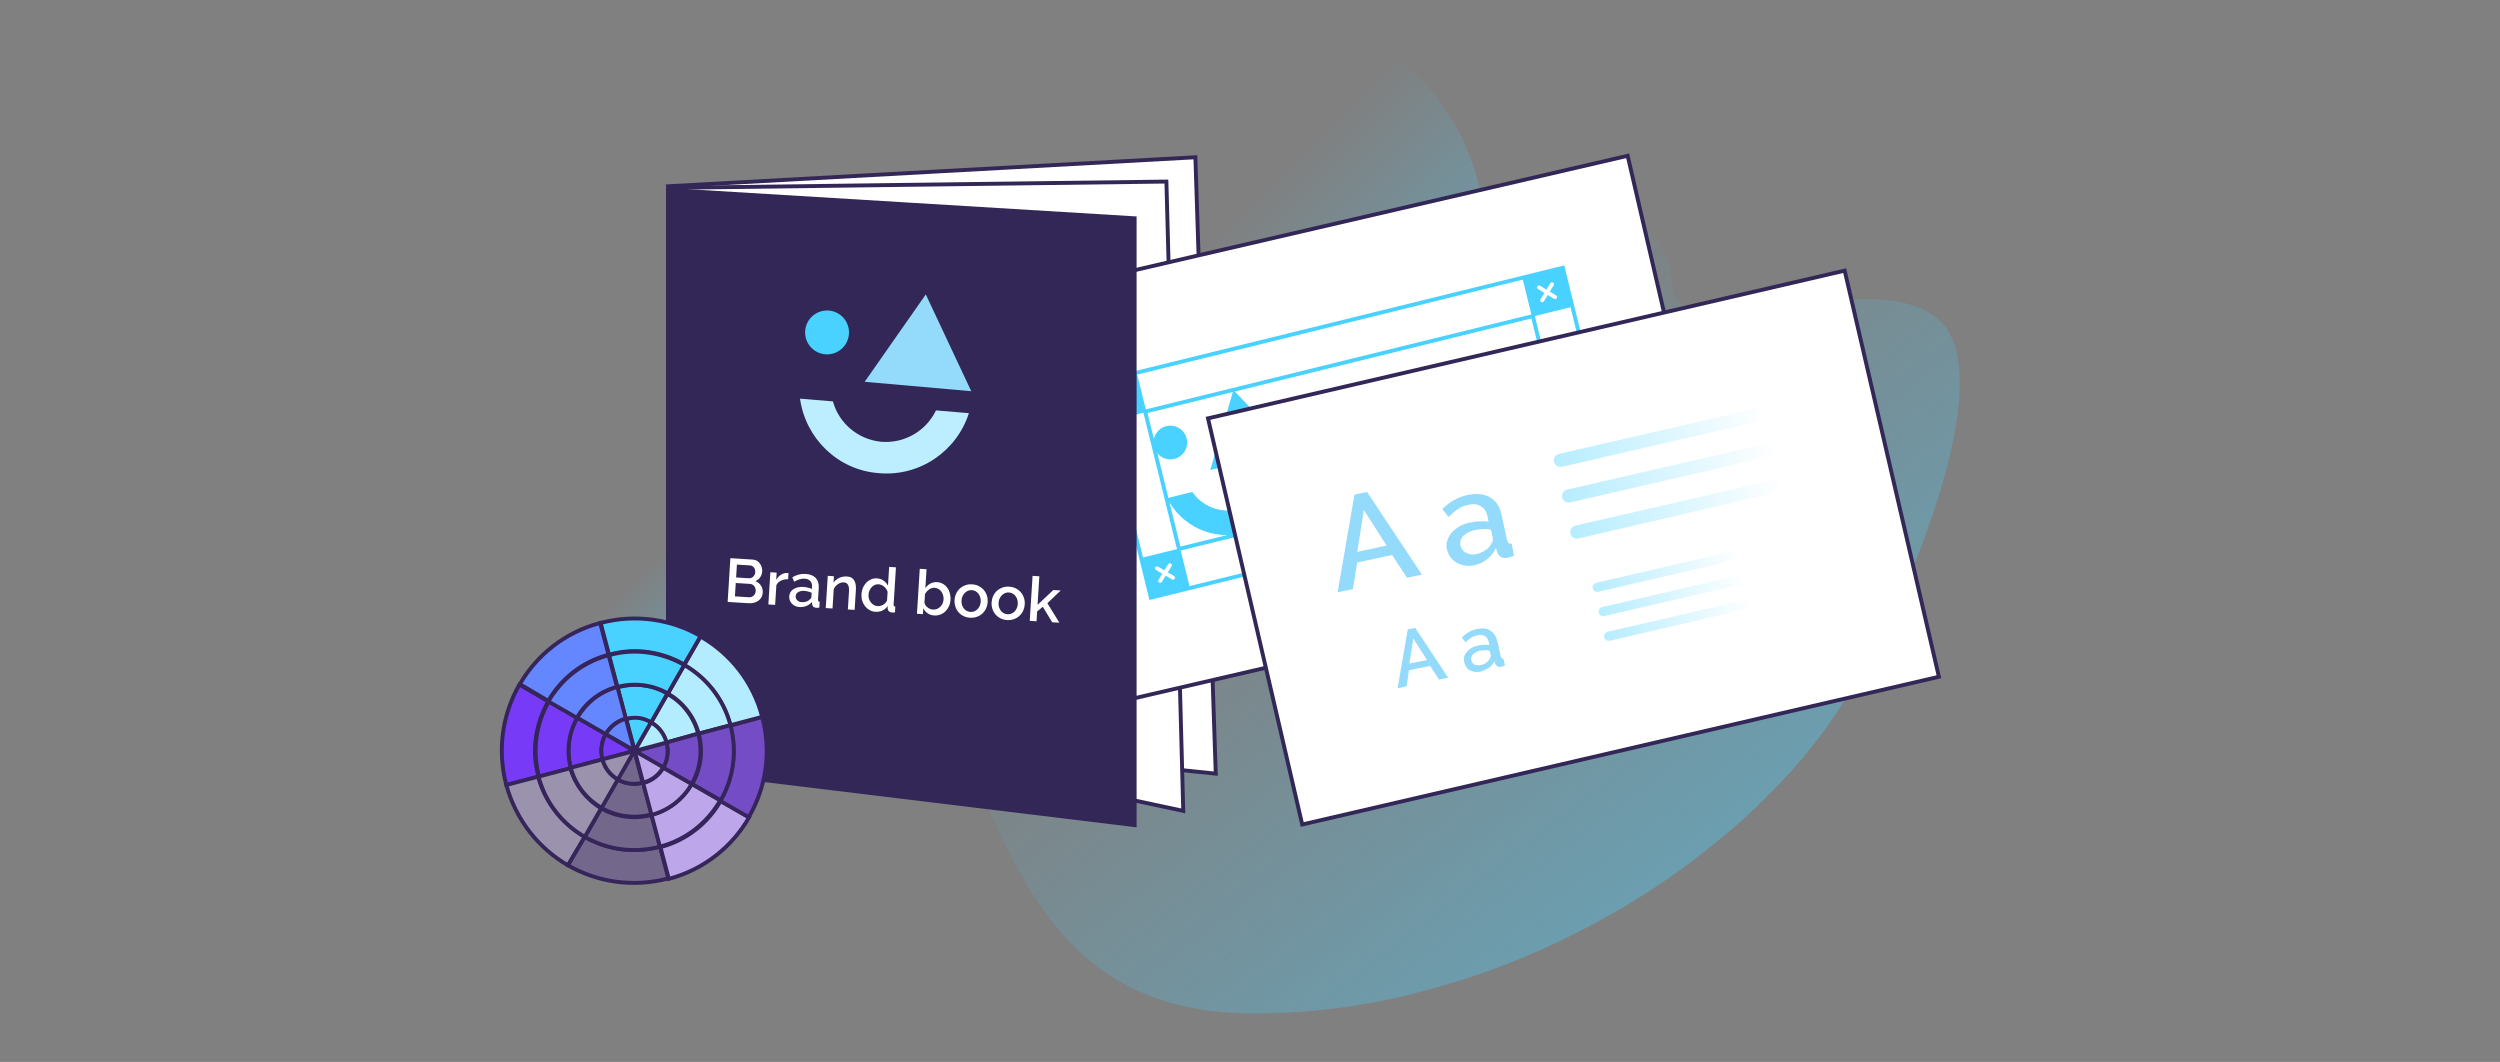 <svg width="638" height="271" viewBox="0 0 638 271" fill="none" xmlns="http://www.w3.org/2000/svg">
<rect x="0" y="0" width="638" height="271" fill="#808080" stroke="none"/>
<path opacity="0.4" d="M483.566 155.737C483.466 155.937 483.366 156.137 483.366 156.237C483.266 156.537 483.166 156.737 483.066 156.937C482.966 157.137 482.866 157.337 482.766 157.537C482.766 157.637 482.666 157.737 482.666 157.737C482.566 157.837 482.566 157.937 482.566 158.037C480.466 162.437 478.066 166.737 475.166 171.237C472.766 175.637 469.966 180.137 466.866 184.537C466.666 184.837 466.366 185.237 466.166 185.537C465.366 186.737 464.466 187.837 463.566 189.037C462.666 190.237 461.666 191.337 460.766 192.537C460.566 192.837 460.266 193.137 460.066 193.437C459.866 193.737 459.566 193.937 459.366 194.237C458.266 195.537 457.066 196.837 455.866 198.137C455.366 198.637 454.866 199.237 454.366 199.737C454.366 199.737 454.366 199.737 454.266 199.837C452.366 201.837 450.366 203.837 448.266 205.837C448.166 205.937 448.066 206.037 447.866 206.237C447.666 206.437 447.366 206.737 447.166 206.937C445.566 208.437 443.966 209.937 442.266 211.337L442.066 211.537C441.966 211.637 441.766 211.737 441.666 211.837C441.466 212.037 441.166 212.237 440.966 212.437C439.166 213.937 437.366 215.437 435.466 216.937C430.966 220.537 426.166 223.937 421.166 227.237C416.866 230.037 412.466 232.637 407.866 235.137C395.466 241.937 381.966 247.637 367.766 251.637C367.566 251.737 367.266 251.737 367.066 251.837C365.266 252.337 363.466 252.837 361.566 253.337C361.366 253.437 361.066 253.437 360.866 253.537C360.766 253.537 360.666 253.537 360.666 253.637C350.166 256.237 339.366 257.837 328.366 258.437C325.666 258.537 322.966 258.637 320.166 258.637C317.566 258.637 314.966 258.537 312.566 258.337C309.966 258.137 307.366 257.837 304.966 257.337C284.466 253.637 272.166 242.037 262.866 227.137C257.666 218.737 253.366 209.337 249.266 199.737C248.866 198.737 248.366 197.637 247.966 196.637C247.666 195.837 247.266 195.037 246.966 194.237C244.966 189.637 242.966 185.037 240.866 180.437C235.566 169.037 229.466 158.037 221.166 148.937C207.766 128.537 205.466 108.837 213.666 93.137C213.866 92.837 216.066 90.437 217.266 87.337C226.066 75.637 241.666 66.837 263.666 62.937C281.266 59.837 339.766 45.337 393.566 50.537C399.866 51.137 405.966 52.037 412.066 53.137C418.966 56.637 425.466 62.137 426.466 70.337C426.566 70.837 426.566 71.337 426.566 71.837C426.666 75.737 428.666 77.937 432.066 78.937C439.166 81.137 452.266 78.337 465.166 76.937C476.566 75.737 487.866 75.737 494.666 81.437C509.966 94.937 488.866 144.137 483.566 155.737Z" fill="url(#paint0_linear)"/>
<path opacity="0.4" d="M319.113 121.537C352.25 121.537 379.113 94.674 379.113 61.537C379.113 28.4 352.25 1.537 319.113 1.537C285.976 1.537 259.113 28.4 259.113 61.537C259.113 94.674 285.976 121.537 319.113 121.537Z" fill="url(#paint1_linear)"/>
<path opacity="0.4" d="M166.763 177.037C182.724 177.037 195.663 164.098 195.663 148.137C195.663 132.176 182.724 119.237 166.763 119.237C150.802 119.237 137.863 132.176 137.863 148.137C137.863 164.098 150.802 177.037 166.763 177.037Z" fill="url(#paint2_linear)"/>
<path d="M310.261 197.437C267.361 193.037 224.461 188.637 181.561 184.137C177.861 138.637 174.161 93.037 170.461 47.537C215.361 45.037 260.161 42.637 305.061 40.137C306.761 92.637 308.461 145.037 310.261 197.437Z" fill="white" stroke="#332757" stroke-miterlimit="10" stroke-linecap="round"/>
<path d="M301.966 206.937C258.866 197.737 215.666 188.537 172.566 179.437C172.166 135.637 171.666 91.837 171.266 47.937C213.366 47.437 255.466 46.837 297.666 46.337C299.066 99.937 300.566 153.437 301.966 206.937Z" fill="white" stroke="#332757" stroke-miterlimit="10" stroke-linecap="round"/>
<path d="M415.378 39.759L252.898 77.456L276.945 181.1L439.425 143.403L415.378 39.759Z" fill="white" stroke="#332757" stroke-miterlimit="10" stroke-linecap="round"/>
<path d="M297.867 127.137L304.267 125.537C306.767 129.137 311.367 131.137 315.867 129.937C320.467 128.837 323.567 125.037 324.167 120.637L330.567 119.037C330.667 126.937 325.367 134.137 317.467 136.037C309.367 138.037 301.367 134.137 297.867 127.137Z" fill="#49D1FF"/>
<path d="M298.667 117.237C301.042 117.237 302.967 115.312 302.967 112.937C302.967 110.562 301.042 108.637 298.667 108.637C296.292 108.637 294.367 110.562 294.367 112.937C294.367 115.312 296.292 117.237 298.667 117.237Z" fill="#49D1FF"/>
<path d="M314.767 99.537L329.367 114.837L308.867 119.937L314.767 99.537Z" fill="#49D1FF"/>
<path d="M345.669 116.437L342.969 105.437L344.669 105.037L346.969 114.537L352.869 113.037L353.269 114.537L345.669 116.437Z" fill="#49D1FF"/>
<path d="M362.467 112.337C361.667 112.537 360.967 112.537 360.167 112.437C359.467 112.237 358.767 112.037 358.167 111.637C357.567 111.237 357.067 110.737 356.667 110.137C356.267 109.537 355.967 108.837 355.767 108.137C355.567 107.437 355.567 106.637 355.667 105.937C355.767 105.237 355.967 104.537 356.367 103.837C356.667 103.237 357.167 102.637 357.767 102.137C358.367 101.637 358.967 101.337 359.767 101.137C360.567 100.937 361.267 100.937 362.067 101.137C362.767 101.337 363.467 101.637 364.067 102.037C364.667 102.437 365.167 102.937 365.567 103.537C365.967 104.137 366.267 104.837 366.467 105.537C366.667 106.237 366.667 107.037 366.567 107.737C366.467 108.437 366.267 109.137 365.867 109.837C365.467 110.437 365.067 111.037 364.467 111.437C363.867 111.837 363.267 112.137 362.467 112.337ZM357.567 107.637C357.667 108.137 357.867 108.637 358.167 109.037C358.467 109.437 358.767 109.837 359.167 110.137C359.567 110.437 359.967 110.637 360.467 110.737C360.967 110.837 361.467 110.837 361.967 110.737C362.567 110.637 362.967 110.337 363.367 110.037C363.767 109.737 364.067 109.337 364.267 108.837C364.467 108.337 364.567 107.937 364.667 107.337C364.667 106.837 364.667 106.337 364.567 105.837C364.467 105.337 364.267 104.837 363.967 104.337C363.667 103.937 363.367 103.537 362.967 103.237C362.567 102.937 362.167 102.737 361.667 102.637C361.167 102.537 360.667 102.537 360.167 102.637C359.567 102.737 359.167 103.037 358.767 103.337C358.367 103.637 358.067 104.037 357.867 104.537C357.667 104.937 357.567 105.437 357.467 106.037C357.467 106.637 357.467 107.137 357.567 107.637Z" fill="#49D1FF"/>
<path d="M380.068 106.437C379.368 107.637 378.368 108.337 377.168 108.637C376.468 108.837 375.668 108.837 374.968 108.637C374.268 108.537 373.568 108.237 372.968 107.837C372.368 107.437 371.868 106.937 371.468 106.337C371.068 105.737 370.768 105.037 370.568 104.337C370.368 103.637 370.368 102.837 370.468 102.137C370.568 101.437 370.768 100.737 371.168 100.137C371.468 99.537 371.968 98.937 372.568 98.537C373.168 98.037 373.768 97.737 374.568 97.537C375.668 97.237 376.568 97.237 377.368 97.537C378.168 97.837 378.868 98.237 379.368 98.937L378.268 100.237C377.868 99.737 377.268 99.337 376.668 99.237C376.068 99.037 375.468 99.037 374.768 99.237C374.268 99.337 373.768 99.637 373.468 99.937C373.068 100.237 372.768 100.637 372.568 101.137C372.368 101.537 372.268 102.037 372.168 102.637C372.168 103.137 372.168 103.737 372.268 104.237C372.368 104.837 372.668 105.337 372.968 105.737C373.268 106.137 373.668 106.537 374.068 106.837C374.468 107.137 374.968 107.337 375.368 107.437C375.868 107.537 376.368 107.537 376.868 107.437C377.468 107.337 377.968 107.037 378.368 106.637C378.768 106.237 379.168 105.737 379.568 105.037L379.268 103.837L376.968 104.437L376.668 103.137L380.468 102.237L381.868 107.837L380.368 108.237L380.068 106.437Z" fill="#49D1FF"/>
<path d="M391.569 105.137C390.769 105.337 390.069 105.337 389.269 105.237C388.569 105.037 387.869 104.837 387.269 104.437C386.669 104.037 386.169 103.537 385.769 102.937C385.369 102.337 385.069 101.637 384.869 100.937C384.669 100.237 384.669 99.437 384.769 98.737C384.869 98.037 385.069 97.337 385.469 96.637C385.769 96.037 386.269 95.437 386.869 94.937C387.469 94.437 388.069 94.137 388.869 93.937C389.669 93.737 390.369 93.737 391.169 93.937C391.869 94.137 392.569 94.437 393.169 94.837C393.769 95.237 394.269 95.737 394.669 96.337C395.069 96.937 395.369 97.637 395.569 98.337C395.769 99.037 395.769 99.837 395.669 100.537C395.569 101.237 395.369 101.937 394.969 102.637C394.569 103.237 394.169 103.837 393.569 104.237C392.969 104.637 392.369 105.037 391.569 105.137ZM386.669 100.437C386.769 100.937 386.969 101.437 387.269 101.837C387.569 102.237 387.869 102.637 388.269 102.937C388.669 103.237 389.069 103.437 389.569 103.537C390.069 103.637 390.569 103.637 391.069 103.537C391.669 103.437 392.069 103.137 392.469 102.837C392.869 102.537 393.169 102.137 393.369 101.637C393.569 101.137 393.669 100.737 393.769 100.137C393.769 99.637 393.769 99.137 393.669 98.637C393.569 98.137 393.369 97.637 393.069 97.137C392.769 96.737 392.469 96.337 392.069 96.037C391.669 95.737 391.269 95.537 390.769 95.437C390.269 95.337 389.769 95.337 389.269 95.437C388.669 95.537 388.269 95.837 387.869 96.137C387.469 96.437 387.169 96.837 386.969 97.337C386.769 97.737 386.669 98.237 386.569 98.837C386.569 99.437 386.569 99.937 386.669 100.437Z" fill="#49D1FF"/>
<path d="M391.183 80.668L292.238 105.033L300.87 140.086L399.815 115.722L391.183 80.668Z" stroke="#49D1FF" stroke-miterlimit="10" stroke-linecap="round"/>
<path d="M290.083 95.037L279.984 97.523L282.471 107.622L292.569 105.135L290.083 95.037Z" fill="#49D1FF"/>
<path d="M284.266 100.037L288.266 102.537" stroke="white" stroke-miterlimit="10" stroke-linecap="round"/>
<path d="M287.466 99.237L285.066 103.337" stroke="white" stroke-miterlimit="10" stroke-linecap="round"/>
<path d="M398.563 68.245L388.465 70.731L390.951 80.83L401.05 78.343L398.563 68.245Z" fill="#49D1FF"/>
<path d="M392.766 73.337L396.866 75.837" stroke="white" stroke-miterlimit="10" stroke-linecap="round"/>
<path d="M396.066 72.537L393.566 76.637" stroke="white" stroke-miterlimit="10" stroke-linecap="round"/>
<path d="M301.177 139.927L291.078 142.414L293.565 152.512L303.663 150.026L301.177 139.927Z" fill="#49D1FF"/>
<path d="M295.266 145.037L299.366 147.437" stroke="white" stroke-miterlimit="10" stroke-linecap="round"/>
<path d="M298.566 144.237L296.066 148.237" stroke="white" stroke-miterlimit="10" stroke-linecap="round"/>
<path d="M409.68 113.233L399.582 115.72L402.069 125.818L412.167 123.331L409.68 113.233Z" fill="#49D1FF"/>
<path d="M403.863 118.337L407.863 120.737" stroke="white" stroke-miterlimit="10" stroke-linecap="round"/>
<path d="M407.064 117.537L404.664 121.537" stroke="white" stroke-miterlimit="10" stroke-linecap="round"/>
<path d="M398.832 68.333L280.176 97.551L293.709 152.509L412.365 123.291L398.832 68.333Z" stroke="#49D1FF" stroke-miterlimit="10" stroke-linecap="round"/>
<path d="M470.761 69.067L308.281 106.764L332.328 210.408L494.808 172.711L470.761 69.067Z" fill="white" stroke="#332757" stroke-miterlimit="10" stroke-linecap="round"/>
<path d="M290.061 211.137C250.061 206.237 209.961 201.437 169.961 196.537V47.937C209.961 50.337 250.061 52.837 290.061 55.237C290.061 107.237 290.061 159.137 290.061 211.137Z" fill="#332757"/>
<path d="M204.164 101.737L212.564 102.437C214.064 107.937 218.864 112.137 224.864 112.737C230.864 113.237 236.364 109.937 238.864 104.737L247.264 105.437C244.164 115.137 234.664 121.737 224.164 120.737C213.764 119.937 205.564 111.837 204.164 101.737Z" fill="#BCEEFF"/>
<path d="M211.065 90.437C214.158 90.437 216.665 87.93 216.665 84.837C216.665 81.745 214.158 79.237 211.065 79.237C207.972 79.237 205.465 81.745 205.465 84.837C205.465 87.93 207.972 90.437 211.065 90.437Z" fill="#49D1FF"/>
<path d="M236.264 75.137L247.864 99.837L220.664 97.437L236.264 75.137Z" fill="#94DAFA"/>
<path d="M345.663 126.237L348.863 125.537L362.863 146.637L359.063 147.437L355.263 141.637L346.363 143.537L345.263 150.337L341.363 151.137L345.663 126.237ZM353.863 139.237L348.063 130.137L346.363 140.837L353.863 139.237Z" fill="#94DAFA"/>
<path d="M376.262 144.237C375.462 144.437 374.663 144.437 373.863 144.337C373.063 144.237 372.462 143.937 371.762 143.637C371.162 143.237 370.663 142.837 370.163 142.237C369.763 141.637 369.462 140.937 369.262 140.237C369.062 139.437 369.063 138.637 369.363 137.937C369.563 137.237 369.963 136.537 370.463 135.937C370.963 135.337 371.663 134.837 372.463 134.337C373.263 133.837 374.262 133.537 375.262 133.337C376.062 133.137 376.863 133.037 377.663 133.037C378.463 133.037 379.263 133.037 379.863 133.137L379.663 131.937C379.363 130.637 378.863 129.737 377.963 129.237C377.063 128.637 375.963 128.537 374.663 128.837C373.763 129.037 372.863 129.337 372.062 129.937C371.263 130.437 370.463 131.137 369.663 131.937L368.062 129.937C369.962 128.037 372.063 126.837 374.463 126.337C376.763 125.837 378.762 126.037 380.262 126.937C381.862 127.837 382.862 129.437 383.262 131.637L384.562 137.737C384.763 138.537 385.162 138.837 385.762 138.737L386.363 141.837C386.063 141.937 385.763 142.037 385.463 142.137C385.263 142.237 384.962 142.237 384.762 142.337C384.062 142.437 383.462 142.437 383.062 142.137C382.562 141.837 382.262 141.437 382.062 140.937L381.762 139.837C381.262 141.037 380.463 141.937 379.463 142.737C378.663 143.437 377.562 143.937 376.262 144.237ZM376.663 141.437C377.563 141.237 378.262 140.937 379.062 140.437C379.762 139.937 380.262 139.437 380.562 138.737C380.962 138.237 381.063 137.837 380.963 137.337L380.463 135.137C379.763 135.037 379.163 134.937 378.463 135.037C377.763 135.037 377.063 135.137 376.463 135.237C375.163 135.537 374.163 136.037 373.463 136.737C372.763 137.437 372.563 138.237 372.663 139.137C372.863 139.937 373.262 140.637 374.062 141.037C374.863 141.437 375.663 141.637 376.663 141.437Z" fill="#94DAFA"/>
<path d="M359.264 160.637L361.164 160.237L369.564 172.937L367.264 173.437L364.964 169.937L359.564 171.037L358.964 175.137L356.664 175.637L359.264 160.637ZM364.164 168.437L360.664 162.937L359.664 169.337L364.164 168.437Z" fill="#94DAFA"/>
<path d="M377.663 171.437C377.163 171.537 376.662 171.537 376.262 171.437C375.762 171.337 375.362 171.237 375.062 171.037C374.663 170.837 374.363 170.537 374.163 170.137C373.863 169.737 373.763 169.337 373.663 168.937C373.563 168.437 373.563 168.037 373.663 167.537C373.763 167.137 374.063 166.737 374.363 166.337C374.663 165.937 375.062 165.637 375.562 165.337C376.062 165.037 376.662 164.837 377.262 164.737C377.762 164.637 378.262 164.537 378.762 164.537C379.262 164.537 379.662 164.537 380.062 164.637L379.963 163.937C379.763 163.137 379.463 162.637 378.963 162.337C378.463 162.037 377.763 161.937 376.963 162.137C376.463 162.237 375.863 162.437 375.463 162.737C374.963 163.037 374.462 163.437 374.062 163.937L373.062 162.737C374.163 161.537 375.463 160.837 376.863 160.537C378.263 160.237 379.463 160.337 380.363 160.937C381.263 161.537 381.863 162.437 382.163 163.737L382.963 167.437C383.063 167.937 383.263 168.137 383.663 168.037L384.062 169.837C383.863 169.937 383.663 169.937 383.562 170.037C383.462 170.037 383.263 170.137 383.163 170.137C382.763 170.237 382.363 170.237 382.163 170.037C381.863 169.837 381.663 169.637 381.562 169.337L381.363 168.737C381.063 169.437 380.563 170.037 379.963 170.437C379.063 170.937 378.463 171.237 377.663 171.437ZM377.863 169.737C378.363 169.637 378.862 169.437 379.262 169.137C379.662 168.837 379.963 168.537 380.163 168.137C380.363 167.837 380.463 167.537 380.463 167.337L380.163 166.037C379.763 165.937 379.363 165.937 378.963 165.937C378.563 165.937 378.162 166.037 377.762 166.037C376.962 166.237 376.363 166.537 375.963 166.937C375.563 167.337 375.363 167.837 375.463 168.437C375.563 168.937 375.862 169.337 376.262 169.637C376.762 169.737 377.363 169.837 377.863 169.737Z" fill="#94DAFA"/>
<path opacity="0.4" d="M459.961 124.137L402.761 137.437C401.861 137.637 400.961 137.037 400.761 136.137C400.561 135.237 401.161 134.337 402.061 134.137L459.261 120.937C460.161 120.737 461.061 121.337 461.261 122.237C461.361 123.037 460.861 123.937 459.961 124.137Z" fill="url(#paint3_linear)"/>
<path opacity="0.4" d="M455.762 105.937L398.562 119.137C397.662 119.337 396.762 118.737 396.562 117.837C396.362 116.937 396.962 116.037 397.862 115.837L455.062 102.637C455.962 102.437 456.862 103.037 457.062 103.937C457.162 104.837 456.662 105.737 455.762 105.937Z" fill="url(#paint4_linear)"/>
<path opacity="0.4" d="M457.864 115.037L400.664 128.237C399.764 128.437 398.864 127.837 398.664 126.937C398.464 126.037 399.064 125.137 399.964 124.937L457.164 111.737C458.064 111.537 458.964 112.137 459.164 113.037C459.264 113.937 458.764 114.837 457.864 115.037Z" fill="url(#paint5_linear)"/>
<path opacity="0.4" d="M449.963 154.437L410.762 163.537C410.162 163.637 409.563 163.337 409.363 162.637C409.263 162.037 409.562 161.437 410.262 161.237L449.463 152.137C450.063 152.037 450.662 152.337 450.862 153.037C451.062 153.737 450.663 154.237 449.963 154.437Z" fill="url(#paint6_linear)"/>
<path opacity="0.4" d="M447.064 141.937L407.864 151.037C407.264 151.137 406.664 150.837 406.464 150.137C406.364 149.537 406.664 148.937 407.364 148.737L446.564 139.637C447.164 139.537 447.764 139.837 447.964 140.537C448.164 141.137 447.764 141.737 447.064 141.937Z" fill="url(#paint7_linear)"/>
<path opacity="0.4" d="M448.564 148.137L409.364 157.237C408.764 157.337 408.164 157.037 407.964 156.337C407.864 155.737 408.164 155.137 408.864 154.937L448.064 145.837C448.664 145.737 449.264 146.037 449.464 146.737C449.664 147.437 449.164 148.037 448.564 148.137Z" fill="url(#paint8_linear)"/>
<path d="M194.648 151.282C194.62 151.733 194.5 152.13 194.289 152.475C194.088 152.82 193.823 153.109 193.493 153.34C193.174 153.562 192.8 153.728 192.373 153.838C191.946 153.938 191.496 153.973 191.025 153.943L185.695 153.609L186.394 142.447L192.148 142.808C192.536 142.832 192.882 142.938 193.186 143.125C193.49 143.313 193.743 143.55 193.946 143.836C194.15 144.112 194.299 144.426 194.392 144.779C194.497 145.122 194.539 145.467 194.517 145.813C194.483 146.358 194.309 146.863 193.996 147.327C193.694 147.782 193.279 148.108 192.751 148.306C193.378 148.535 193.86 148.913 194.195 149.439C194.542 149.955 194.692 150.569 194.648 151.282ZM192.861 150.839C192.875 150.608 192.847 150.385 192.776 150.17C192.716 149.956 192.623 149.766 192.496 149.6C192.38 149.435 192.231 149.3 192.048 149.194C191.865 149.087 191.664 149.027 191.444 149.014L187.765 148.783L187.551 152.195L191.12 152.418C191.351 152.433 191.568 152.404 191.773 152.333C191.978 152.251 192.158 152.141 192.314 152.004C192.471 151.856 192.597 151.685 192.693 151.491C192.79 151.287 192.846 151.069 192.861 150.839ZM188.06 144.083L187.854 147.368L191.092 147.571C191.312 147.585 191.514 147.556 191.698 147.483C191.892 147.411 192.061 147.311 192.206 147.183C192.362 147.046 192.483 146.88 192.568 146.685C192.665 146.491 192.72 146.274 192.735 146.033C192.766 145.551 192.654 145.149 192.401 144.828C192.148 144.496 191.812 144.318 191.393 144.291L188.06 144.083ZM201.127 147.821C200.455 147.8 199.848 147.92 199.306 148.18C198.774 148.431 198.382 148.817 198.128 149.338L197.813 154.369L196.084 154.26L196.599 146.038L198.203 146.138L198.087 147.978C198.406 147.43 198.801 147.002 199.272 146.695C199.755 146.378 200.26 146.22 200.786 146.221C200.89 146.228 200.974 146.233 201.037 146.237C201.111 146.242 201.173 146.251 201.225 146.265L201.127 147.821ZM204.032 154.916C203.634 154.891 203.266 154.805 202.927 154.657C202.601 154.5 202.319 154.298 202.082 154.052C201.855 153.806 201.678 153.522 201.551 153.198C201.435 152.875 201.388 152.53 201.411 152.163C201.435 151.776 201.541 151.43 201.728 151.126C201.916 150.822 202.169 150.564 202.487 150.353C202.816 150.142 203.194 149.987 203.621 149.887C204.059 149.788 204.534 149.755 205.048 149.787C205.436 149.811 205.816 149.872 206.188 149.969C206.562 150.056 206.897 150.166 207.194 150.3L207.229 149.734C207.267 149.126 207.124 148.644 206.799 148.287C206.475 147.919 205.988 147.715 205.338 147.675C204.898 147.647 204.457 147.704 204.017 147.844C203.588 147.975 203.139 148.179 202.669 148.454L202.203 147.32C203.307 146.674 204.429 146.387 205.572 146.458C206.704 146.529 207.566 146.872 208.159 147.488C208.752 148.104 209.014 148.952 208.947 150.031L208.76 153.003C208.737 153.37 208.878 153.568 209.181 153.597L209.088 155.075C208.919 155.096 208.771 155.108 208.644 155.11C208.528 155.114 208.413 155.112 208.297 155.104C207.962 155.083 207.705 154.983 207.527 154.804C207.359 154.625 207.263 154.403 207.237 154.138L207.223 153.617C206.825 154.076 206.346 154.419 205.785 154.647C205.235 154.865 204.65 154.955 204.032 154.916ZM204.583 153.672C205.003 153.698 205.4 153.65 205.776 153.526C206.163 153.392 206.47 153.196 206.697 152.937C206.929 152.762 207.051 152.569 207.065 152.36L207.133 151.275C206.846 151.141 206.537 151.033 206.206 150.949C205.885 150.865 205.567 150.814 205.253 150.794C204.635 150.756 204.118 150.86 203.702 151.107C203.298 151.345 203.082 151.684 203.055 152.124C203.029 152.533 203.159 152.889 203.446 153.191C203.732 153.482 204.112 153.643 204.583 153.672ZM218.104 155.64L216.374 155.532L216.663 150.925C216.712 150.15 216.621 149.581 216.391 149.219C216.172 148.848 215.822 148.647 215.34 148.617C215.088 148.601 214.834 148.632 214.576 148.711C214.319 148.79 214.075 148.911 213.843 149.075C213.613 149.229 213.401 149.421 213.207 149.651C213.025 149.871 212.878 150.12 212.766 150.397L212.46 155.286L210.73 155.178L211.246 146.956L212.818 147.054L212.714 148.705C213.064 148.169 213.547 147.763 214.164 147.486C214.782 147.198 215.452 147.077 216.175 147.122C216.668 147.153 217.066 147.268 217.369 147.466C217.672 147.663 217.903 147.925 218.062 148.251C218.231 148.567 218.34 148.931 218.388 149.344C218.436 149.747 218.446 150.174 218.418 150.625L218.104 155.64ZM223.45 156.133C222.894 156.098 222.388 155.956 221.93 155.706C221.473 155.446 221.083 155.111 220.762 154.702C220.44 154.292 220.196 153.824 220.029 153.298C219.873 152.762 219.814 152.196 219.851 151.598C219.887 151.022 220.01 150.488 220.22 149.996C220.441 149.494 220.726 149.06 221.075 148.692C221.435 148.325 221.842 148.046 222.296 147.853C222.761 147.651 223.26 147.566 223.795 147.6C224.455 147.641 225.027 147.84 225.51 148.197C225.993 148.542 226.361 148.971 226.613 149.481L226.914 144.67L228.644 144.779L228.053 154.211C228.04 154.41 228.063 154.554 228.12 154.642C228.188 154.73 228.311 154.785 228.489 154.807L228.396 156.285C228.216 156.305 228.068 156.317 227.952 156.32C227.847 156.324 227.757 156.324 227.684 156.319C227.338 156.297 227.061 156.191 226.852 155.999C226.643 155.807 226.537 155.568 226.533 155.284L226.54 154.669C226.204 155.164 225.765 155.541 225.222 155.802C224.68 156.062 224.089 156.173 223.45 156.133ZM223.967 154.681C224.218 154.697 224.473 154.671 224.729 154.603C224.986 154.535 225.224 154.434 225.443 154.3C225.662 154.167 225.851 154.005 226.01 153.815C226.18 153.626 226.303 153.418 226.38 153.191L226.515 151.037C226.437 150.769 226.316 150.52 226.152 150.289C225.998 150.058 225.816 149.857 225.606 149.686C225.395 149.515 225.167 149.38 224.921 149.28C224.685 149.181 224.441 149.124 224.19 149.108C223.844 149.087 223.519 149.145 223.216 149.284C222.923 149.423 222.664 149.618 222.438 149.866C222.212 150.115 222.025 150.404 221.878 150.731C221.742 151.059 221.663 151.402 221.641 151.758C221.617 152.135 221.658 152.495 221.762 152.839C221.877 153.183 222.043 153.488 222.257 153.754C222.472 154.02 222.722 154.235 223.006 154.4C223.301 154.566 223.621 154.66 223.967 154.681ZM238.429 157.071C237.8 157.032 237.238 156.849 236.743 156.524C236.259 156.188 235.886 155.76 235.624 155.238L235.53 156.732L234.005 156.636L234.724 145.16L236.454 145.268L236.152 150.079C236.51 149.575 236.94 149.186 237.441 148.912C237.952 148.639 238.538 148.524 239.199 148.565C239.744 148.599 240.234 148.751 240.67 149.02C241.106 149.279 241.469 149.617 241.758 150.035C242.059 150.443 242.276 150.915 242.411 151.449C242.557 151.974 242.613 152.519 242.577 153.085C242.54 153.672 242.406 154.216 242.175 154.717C241.944 155.218 241.643 155.652 241.273 156.018C240.903 156.374 240.471 156.647 239.975 156.836C239.489 157.027 238.974 157.105 238.429 157.071ZM238.066 155.565C238.443 155.588 238.793 155.537 239.117 155.41C239.441 155.272 239.721 155.085 239.957 154.847C240.204 154.61 240.4 154.333 240.546 154.016C240.693 153.688 240.778 153.341 240.801 152.974C240.824 152.607 240.783 152.252 240.678 151.909C240.584 151.556 240.435 151.247 240.231 150.981C240.038 150.706 239.794 150.48 239.5 150.304C239.216 150.129 238.896 150.03 238.54 150.007C238.006 149.974 237.518 150.117 237.077 150.436C236.646 150.757 236.306 151.156 236.055 151.635L235.919 153.805C235.967 154.05 236.063 154.277 236.208 154.486C236.353 154.684 236.526 154.863 236.726 155.023C236.927 155.183 237.145 155.312 237.381 155.411C237.617 155.5 237.846 155.551 238.066 155.565ZM247.562 157.643C246.912 157.603 246.332 157.451 245.823 157.187C245.324 156.924 244.903 156.588 244.56 156.177C244.218 155.766 243.963 155.298 243.796 154.772C243.63 154.235 243.564 153.684 243.6 153.118C243.635 152.552 243.769 152.018 244 151.517C244.232 151.006 244.544 150.568 244.935 150.203C245.336 149.839 245.801 149.557 246.329 149.359C246.868 149.161 247.457 149.082 248.096 149.122C248.735 149.162 249.304 149.314 249.804 149.577C250.313 149.84 250.739 150.177 251.082 150.588C251.435 150.999 251.694 151.473 251.861 152.01C252.028 152.536 252.093 153.082 252.058 153.648C252.022 154.214 251.889 154.753 251.657 155.264C251.426 155.765 251.109 156.198 250.707 156.562C250.316 156.927 249.852 157.208 249.313 157.406C248.785 157.604 248.201 157.683 247.562 157.643ZM245.375 153.245C245.35 153.643 245.39 154.014 245.495 154.357C245.6 154.7 245.754 155.005 245.959 155.27C246.164 155.525 246.408 155.735 246.693 155.9C246.988 156.055 247.309 156.144 247.655 156.165C248 156.187 248.324 156.139 248.626 156.021C248.94 155.894 249.214 155.711 249.45 155.473C249.686 155.235 249.877 154.953 250.024 154.625C250.171 154.298 250.256 153.935 250.281 153.536C250.306 153.149 250.266 152.783 250.161 152.44C250.057 152.086 249.902 151.777 249.698 151.511C249.494 151.246 249.244 151.036 248.948 150.88C248.664 150.715 248.349 150.622 248.003 150.6C247.668 150.579 247.344 150.632 247.03 150.76C246.728 150.889 246.459 151.072 246.223 151.309C245.987 151.547 245.79 151.835 245.632 152.172C245.485 152.499 245.4 152.857 245.375 153.245ZM257.019 158.236C256.37 158.195 255.79 158.043 255.28 157.78C254.781 157.517 254.36 157.18 254.018 156.769C253.675 156.359 253.421 155.89 253.253 155.364C253.087 154.828 253.022 154.276 253.057 153.71C253.093 153.144 253.226 152.611 253.457 152.11C253.689 151.598 254.001 151.16 254.392 150.795C254.794 150.431 255.258 150.15 255.786 149.951C256.325 149.754 256.914 149.675 257.553 149.715C258.193 149.755 258.762 149.906 259.261 150.169C259.77 150.432 260.197 150.77 260.539 151.18C260.892 151.592 261.152 152.066 261.318 152.602C261.485 153.128 261.551 153.674 261.515 154.24C261.48 154.806 261.346 155.345 261.114 155.857C260.883 156.358 260.566 156.79 260.165 157.154C259.774 157.519 259.309 157.801 258.77 157.998C258.242 158.197 257.659 158.276 257.019 158.236ZM254.833 153.837C254.808 154.236 254.848 154.606 254.953 154.95C255.057 155.293 255.212 155.597 255.416 155.863C255.621 156.117 255.866 156.327 256.15 156.493C256.445 156.648 256.766 156.736 257.112 156.758C257.458 156.78 257.782 156.732 258.084 156.614C258.397 156.486 258.671 156.303 258.907 156.066C259.143 155.828 259.334 155.545 259.481 155.218C259.628 154.89 259.714 154.527 259.739 154.129C259.763 153.741 259.723 153.376 259.618 153.032C259.514 152.679 259.36 152.369 259.155 152.104C258.951 151.838 258.701 151.628 258.406 151.473C258.122 151.308 257.806 151.214 257.461 151.193C257.125 151.172 256.801 151.225 256.488 151.353C256.185 151.481 255.916 151.664 255.68 151.902C255.444 152.14 255.247 152.427 255.089 152.764C254.943 153.092 254.857 153.45 254.833 153.837ZM268.515 158.798L266.127 154.845L264.678 156.048L264.521 158.548L262.792 158.44L263.511 146.963L265.24 147.071L264.784 154.35L268.809 150.578L270.695 150.696L267.288 153.939L270.354 158.913L268.515 158.798Z" fill="white"/>
<path d="M153.162 158.985L155.308 167.089C148.515 168.877 143.152 173.286 139.934 178.887L132.664 174.597C136.954 167.208 144.105 161.368 153.162 158.985Z" fill="#6486FF" stroke="#36255A" stroke-miterlimit="10" stroke-linecap="round"/>
<path d="M139.937 179.007C136.719 184.608 135.527 191.521 137.434 198.195L129.211 200.34C126.827 191.282 128.257 182.225 132.548 174.717L139.937 179.007Z" fill="#773BF8" stroke="#36255A" stroke-miterlimit="10" stroke-linecap="round"/>
<path d="M149.233 213.568L144.942 220.838C137.553 216.548 131.714 209.397 129.211 200.34L137.315 198.194C139.222 204.987 143.631 210.35 149.233 213.568Z" fill="#9B92AD" stroke="#36255A" stroke-miterlimit="10" stroke-linecap="round"/>
<path d="M168.423 216.071L170.568 224.175C161.511 226.559 152.453 225.129 144.945 220.838L149.236 213.568C154.837 216.786 161.749 217.859 168.423 216.071Z" fill="#73678C" stroke="#36255A" stroke-miterlimit="10" stroke-linecap="round"/>
<path d="M191.183 208.563C186.892 216.071 179.623 221.911 170.684 224.294L168.539 216.19C175.332 214.402 180.695 209.993 183.913 204.392L191.183 208.563Z" fill="#BDA7EA" stroke="#36255A" stroke-miterlimit="10" stroke-linecap="round"/>
<path d="M194.519 182.94C196.902 191.997 195.472 201.055 191.063 208.563L183.793 204.392C187.011 198.79 188.203 191.878 186.296 185.204L194.519 182.94Z" fill="#744CC6" stroke="#36255A" stroke-miterlimit="10" stroke-linecap="round"/>
<path d="M194.516 182.939L186.412 185.085C184.624 178.291 180.215 172.928 174.613 169.711L178.784 162.441C186.293 166.731 192.132 173.882 194.516 182.939Z" fill="#B3ECFF" stroke="#36255A" stroke-miterlimit="10" stroke-linecap="round"/>
<path d="M178.789 162.322L174.618 169.592C169.017 166.374 162.223 165.182 155.43 167.089L153.285 158.985C162.223 156.602 171.281 158.032 178.789 162.322Z" fill="#49D1FF" stroke="#36255A" stroke-miterlimit="10" stroke-linecap="round"/>
<path d="M154.594 187.349C153.522 189.256 153.164 191.521 153.76 193.785L145.656 195.93C144.464 191.401 145.179 186.873 147.325 183.059L154.594 187.349Z" fill="#773BF8" stroke="#36255A" stroke-miterlimit="10" stroke-linecap="round"/>
<path d="M147.325 183.179C145.18 186.873 144.465 191.521 145.657 196.05L137.553 198.195C135.765 191.402 136.838 184.609 140.055 179.007L147.325 183.179Z" fill="#773BF8" stroke="#36255A" stroke-miterlimit="10" stroke-linecap="round"/>
<path d="M164.132 199.743L166.277 207.847C161.749 209.039 157.22 208.324 153.406 206.179L157.577 198.909C159.603 199.982 161.868 200.339 164.132 199.743Z" fill="#73678C" stroke="#36255A" stroke-miterlimit="10" stroke-linecap="round"/>
<path d="M166.277 207.967L168.422 216.071C161.629 217.859 154.836 216.786 149.234 213.568L153.406 206.298C157.219 208.444 161.748 209.159 166.277 207.967Z" fill="#73678C" stroke="#36255A" stroke-miterlimit="10" stroke-linecap="round"/>
<path d="M178.193 187.23L170.089 189.494C169.493 187.23 168.063 185.442 166.156 184.37L170.327 177.1C174.141 179.126 177.001 182.821 178.193 187.23Z" fill="#B3ECFF" stroke="#36255A" stroke-miterlimit="10" stroke-linecap="round"/>
<path d="M186.415 185.085L178.311 187.23C177.119 182.701 174.14 179.126 170.445 176.981L174.617 169.711C180.218 172.929 184.627 178.292 186.415 185.085Z" fill="#B3ECFF" stroke="#36255A" stroke-miterlimit="10" stroke-linecap="round"/>
<path d="M170.326 176.981L166.155 184.37C164.248 183.297 161.984 182.94 159.719 183.535L157.574 175.431C162.103 174.12 166.632 174.836 170.326 176.981Z" fill="#49D1FF" stroke="#36255A" stroke-miterlimit="10" stroke-linecap="round"/>
<path d="M174.617 169.711L170.446 176.981C166.751 174.835 162.104 174.12 157.575 175.312L155.43 167.208C162.104 165.301 169.016 166.493 174.617 169.711Z" fill="#49D1FF" stroke="#36255A" stroke-miterlimit="10" stroke-linecap="round"/>
<path d="M161.864 191.64L153.76 193.785C153.164 191.521 153.521 189.256 154.594 187.35L161.864 191.64Z" fill="#773BF8" stroke="#36255A" stroke-miterlimit="10" stroke-linecap="round"/>
<path d="M161.865 191.64L164.01 199.744C161.745 200.34 159.481 199.982 157.574 198.909L161.865 191.64Z" fill="#73678C" stroke="#36255A" stroke-miterlimit="10" stroke-linecap="round"/>
<path d="M166.156 184.37L161.985 191.639L159.84 183.535C161.985 182.82 164.249 183.178 166.156 184.37Z" fill="#49D1FF" stroke="#36255A" stroke-miterlimit="10" stroke-linecap="round"/>
<path d="M155.311 167.208L157.457 175.312C152.928 176.504 149.352 179.483 147.207 183.178L139.938 179.007C143.274 173.286 148.637 168.996 155.311 167.208Z" fill="#6486FF" stroke="#36255A" stroke-miterlimit="10" stroke-linecap="round"/>
<path d="M157.573 175.312L159.719 183.416C157.454 184.012 155.667 185.442 154.594 187.349L147.324 183.178C149.469 179.483 153.045 176.504 157.573 175.312Z" fill="#6486FF" stroke="#36255A" stroke-miterlimit="10" stroke-linecap="round"/>
<path d="M186.417 185.084C188.205 191.878 187.132 198.671 183.914 204.272L176.645 200.101C178.79 196.406 179.505 191.758 178.313 187.23L186.417 185.084Z" fill="#744CC6" stroke="#36255A" stroke-miterlimit="10" stroke-linecap="round"/>
<path d="M178.192 187.229C179.384 191.758 178.669 196.287 176.524 200.101L169.254 195.929C170.326 194.023 170.684 191.758 170.088 189.494L178.192 187.229Z" fill="#744CC6" stroke="#36255A" stroke-miterlimit="10" stroke-linecap="round"/>
<path d="M170.088 189.494C170.684 191.759 170.327 194.023 169.254 195.93L161.984 191.759L170.088 189.494Z" fill="#744CC6" stroke="#36255A" stroke-miterlimit="10" stroke-linecap="round"/>
<path d="M183.792 204.272C180.575 209.874 175.212 214.283 168.419 216.071L166.273 207.967C170.802 206.775 174.377 203.796 176.523 200.101L183.792 204.272Z" fill="#BDA7EA" stroke="#36255A" stroke-miterlimit="10" stroke-linecap="round"/>
<path d="M176.523 200.101C174.378 203.795 170.803 206.775 166.274 207.967L164.129 199.863C166.393 199.267 168.181 197.837 169.254 195.93L176.523 200.101Z" fill="#BDA7EA" stroke="#36255A" stroke-miterlimit="10" stroke-linecap="round"/>
<path d="M169.254 195.81C168.182 197.717 166.394 199.147 164.13 199.743L161.984 191.639L169.254 195.81Z" fill="#BDA7EA" stroke="#36255A" stroke-miterlimit="10" stroke-linecap="round"/>
<path d="M159.718 183.416L161.864 191.52L154.594 187.349C155.666 185.561 157.454 184.012 159.718 183.416Z" fill="#6486FF" stroke="#36255A" stroke-miterlimit="10" stroke-linecap="round"/>
<path d="M153.403 206.298L149.232 213.568C143.631 210.35 139.221 204.987 137.434 198.194L145.538 196.049C146.849 200.458 149.709 204.034 153.403 206.298Z" fill="#9B92AD" stroke="#36255A" stroke-miterlimit="10" stroke-linecap="round"/>
<path d="M157.693 198.909L153.522 206.179C149.827 204.033 146.848 200.458 145.656 195.929L153.76 193.784C154.356 196.049 155.786 197.836 157.693 198.909Z" fill="#9B92AD" stroke="#36255A" stroke-miterlimit="10" stroke-linecap="round"/>
<path d="M161.866 191.639L157.695 198.909C155.788 197.836 154.358 196.049 153.762 193.784L161.866 191.639Z" fill="#9B92AD" stroke="#36255A" stroke-miterlimit="10" stroke-linecap="round"/>
<path d="M170.088 189.494L161.984 191.639L166.156 184.369C168.062 185.442 169.493 187.229 170.088 189.494Z" fill="#B2ECFF" stroke="#36255A" stroke-miterlimit="10" stroke-linecap="round"/>
<defs>
<linearGradient id="paint0_linear" x1="435.3" y1="228.179" x2="267.904" y2="11.741" gradientUnits="userSpaceOnUse">
<stop stop-color="#49D1FF"/>
<stop offset="0.562" stop-color="#49D1FF" stop-opacity="0"/>
</linearGradient>
<linearGradient id="paint1_linear" x1="361.582" y1="103.878" x2="276.689" y2="18.984" gradientUnits="userSpaceOnUse">
<stop stop-color="#49D1FF"/>
<stop offset="0.562" stop-color="#49D1FF" stop-opacity="0"/>
</linearGradient>
<linearGradient id="paint2_linear" x1="187.219" y1="168.432" x2="146.356" y2="127.569" gradientUnits="userSpaceOnUse">
<stop stop-color="#49D1FF"/>
<stop offset="0.562" stop-color="#49D1FF" stop-opacity="0"/>
</linearGradient>
<linearGradient id="paint3_linear" x1="400.716" y1="136.164" x2="461.198" y2="122.172" gradientUnits="userSpaceOnUse">
<stop stop-color="#49D1FF"/>
<stop offset="0.903" stop-color="#49D1FF" stop-opacity="0"/>
</linearGradient>
<linearGradient id="paint4_linear" x1="396.495" y1="117.917" x2="456.977" y2="103.925" gradientUnits="userSpaceOnUse">
<stop stop-color="#49D1FF"/>
<stop offset="0.903" stop-color="#49D1FF" stop-opacity="0"/>
</linearGradient>
<linearGradient id="paint5_linear" x1="398.607" y1="127.041" x2="459.089" y2="113.048" gradientUnits="userSpaceOnUse">
<stop stop-color="#49D1FF"/>
<stop offset="0.903" stop-color="#49D1FF" stop-opacity="0"/>
</linearGradient>
<linearGradient id="paint6_linear" x1="409.443" y1="162.639" x2="450.869" y2="153.055" gradientUnits="userSpaceOnUse">
<stop stop-color="#49D1FF"/>
<stop offset="0.903" stop-color="#49D1FF" stop-opacity="0"/>
</linearGradient>
<linearGradient id="paint7_linear" x1="406.553" y1="150.141" x2="447.979" y2="140.557" gradientUnits="userSpaceOnUse">
<stop stop-color="#49D1FF"/>
<stop offset="0.903" stop-color="#49D1FF" stop-opacity="0"/>
</linearGradient>
<linearGradient id="paint8_linear" x1="407.999" y1="156.39" x2="449.425" y2="146.806" gradientUnits="userSpaceOnUse">
<stop stop-color="#49D1FF"/>
<stop offset="0.903" stop-color="#49D1FF" stop-opacity="0"/>
</linearGradient>
</defs>
</svg>
